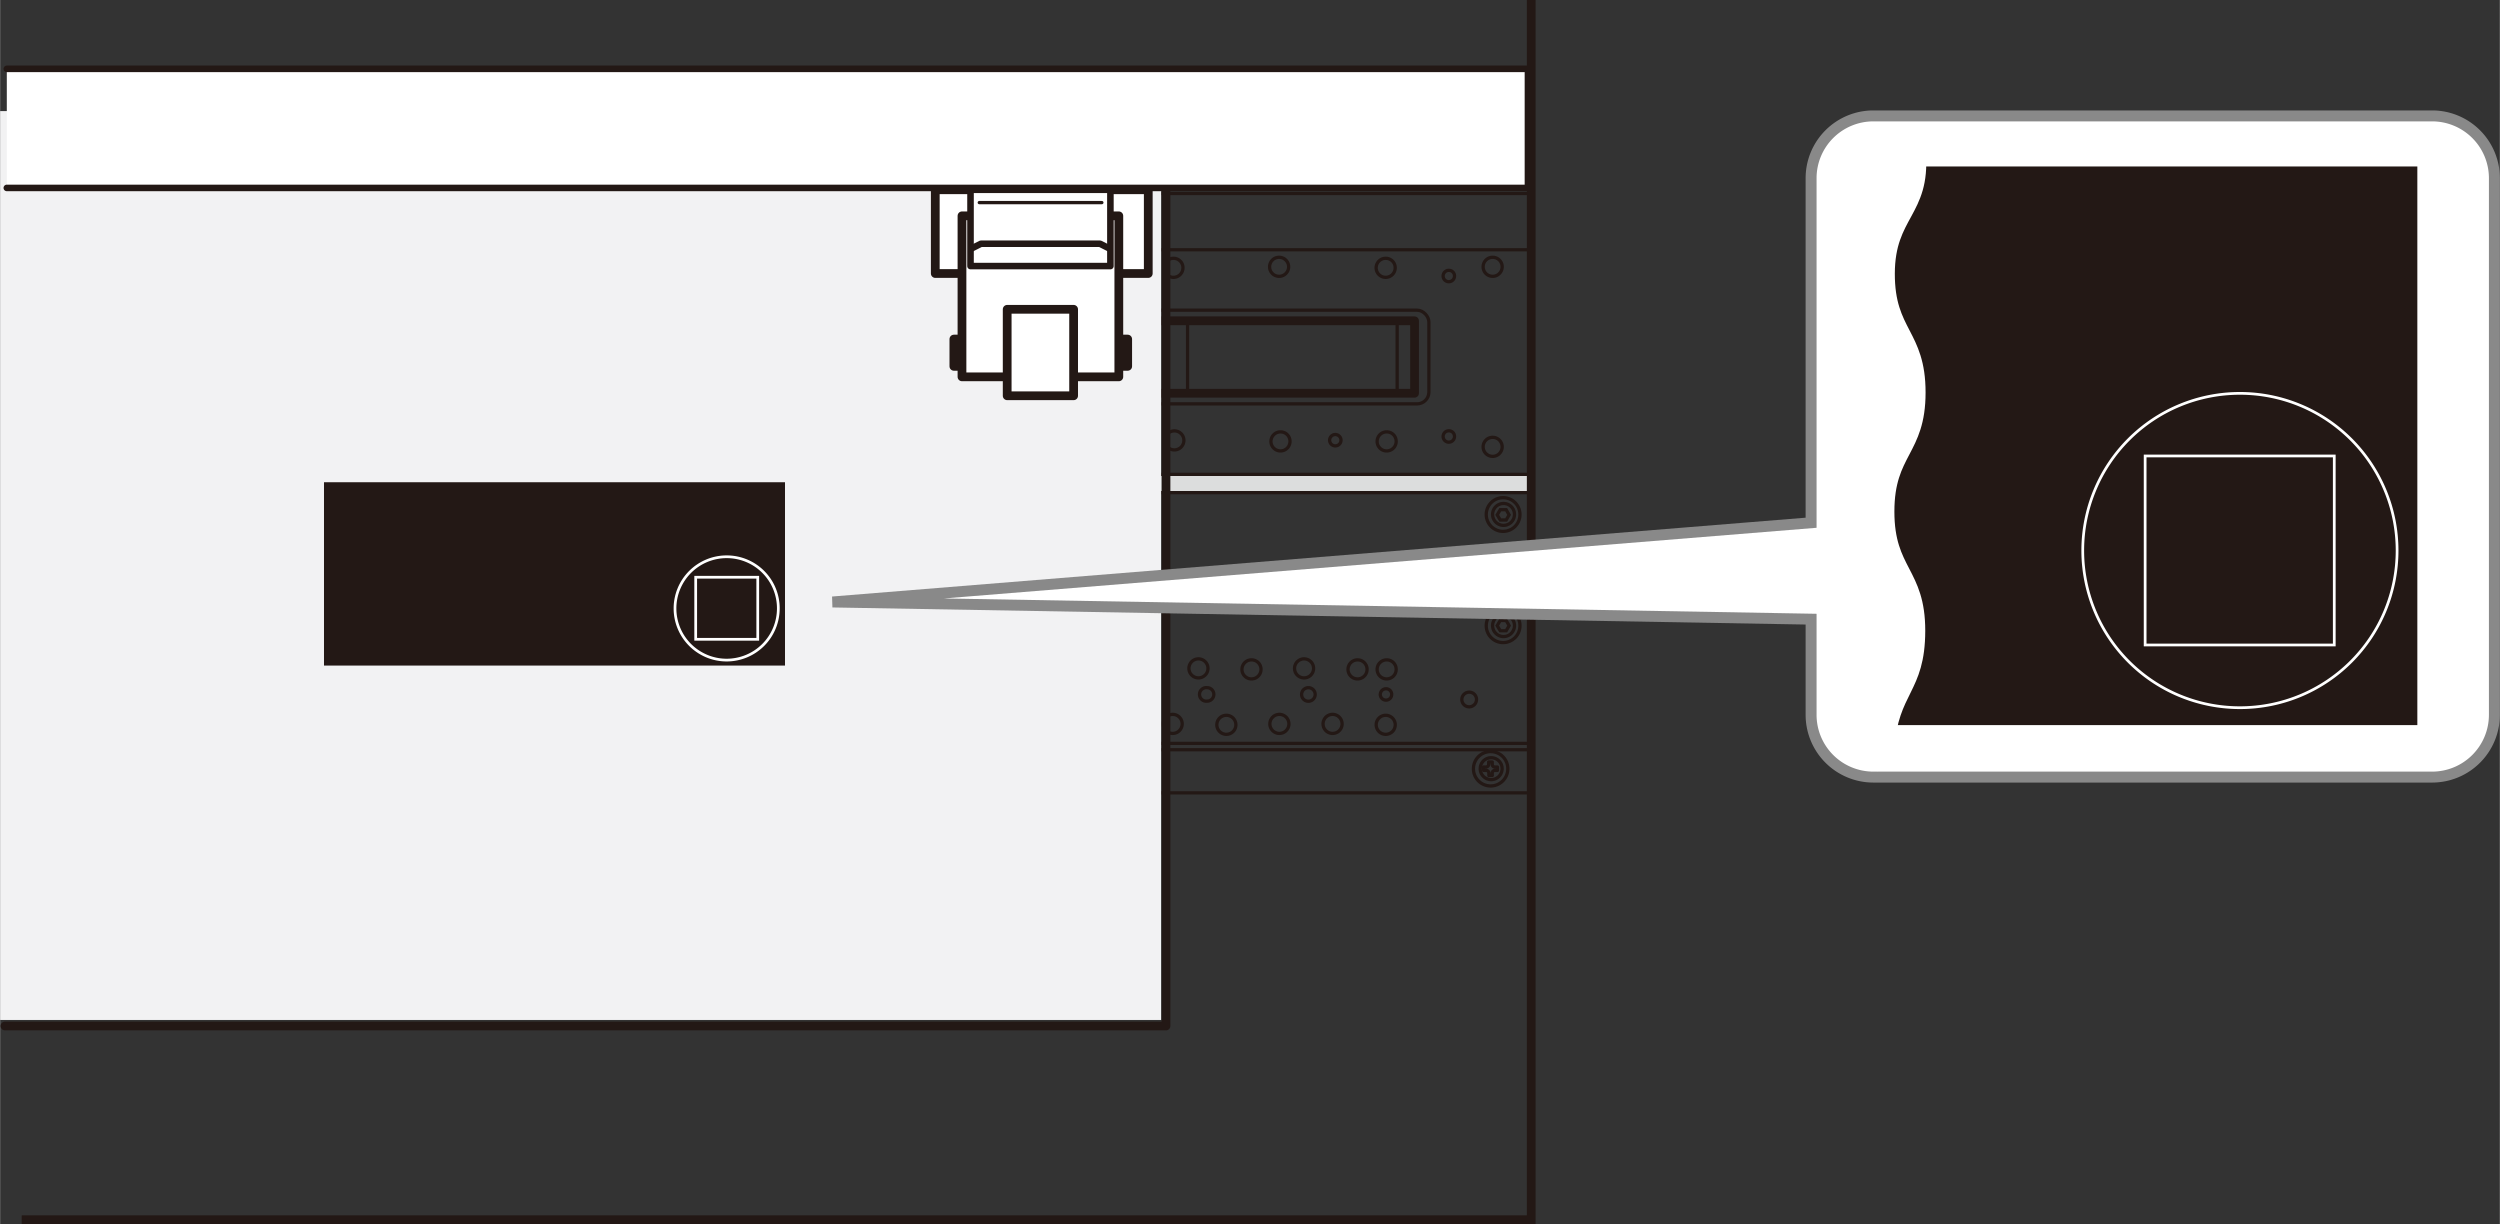 <svg id="レイヤー_1" data-name="レイヤー 1" xmlns="http://www.w3.org/2000/svg" width="80.57mm" height="39.45mm" viewBox="0 0 228.39 111.84"><rect x="0" y="0" width="228.39" height="111.84" fill="#333333" stroke="none"/><defs><style>.cls-1{fill:#dcdddd;}.cls-13,.cls-2,.cls-3,.cls-4,.cls-5,.cls-6,.cls-9{fill:none;}.cls-2,.cls-3,.cls-4,.cls-5,.cls-6,.cls-9{stroke:#231815;}.cls-2,.cls-4,.cls-9{stroke-linecap:round;}.cls-2,.cls-4,.cls-6,.cls-9{stroke-linejoin:round;}.cls-2,.cls-3,.cls-6{stroke-width:0.3px;}.cls-4,.cls-5{stroke-width:0.8px;}.cls-7{fill:#f2f2f3;}.cls-12,.cls-8{fill:#fff;}.cls-9{stroke-width:0.6px;}.cls-10,.cls-11{fill:#231815;}.cls-11,.cls-13{stroke:#fff;}.cls-11{stroke-width:0.25px;}.cls-12{stroke:#898989;}</style></defs><title>LEC2-300_Cuttestprint3</title><polyline class="cls-1" points="1.65 43.34 139.8 43.34 139.8 45.01 1.65 45.01"/><polyline class="cls-2" points="1.65 43.34 139.8 43.34 139.8 45.01 1.65 45.01"/><line class="cls-3" x1="1.75" y1="67.92" x2="139.57" y2="67.92"/><line class="cls-3" x1="1.75" y1="68.5" x2="139.57" y2="68.5"/><line class="cls-3" x1="1.75" y1="72.44" x2="139.57" y2="72.44"/><rect class="cls-3" x="59.47" y="28.34" width="71.07" height="8.56" rx="1.08"/><rect class="cls-4" x="60.63" y="29.31" width="68.6" height="6.62"/><line class="cls-3" x1="1.94" y1="52.68" x2="139.74" y2="52.68"/><path class="cls-3" d="M127.55,61.16a.87.87,0,1,1-.87-.87A.86.86,0,0,1,127.55,61.16Z"/><path class="cls-3" d="M137.23,24.47a.87.87,0,0,1-1.73,0,.87.87,0,1,1,1.73,0Z"/><path class="cls-3" d="M137.23,40.92a.87.87,0,0,1-1.73,0,.87.87,0,1,1,1.73,0Z"/><path class="cls-3" d="M127.46,24.47a.87.87,0,1,1-.87-.87A.86.86,0,0,1,127.46,24.47Z"/><path class="cls-3" d="M117.85,40.33a.87.87,0,1,1-.87-.87A.86.86,0,0,1,117.85,40.33Z"/><path class="cls-3" d="M127.55,40.33a.87.87,0,1,1-.87-.87A.86.86,0,0,1,127.55,40.33Z"/><path class="cls-3" d="M117.72,24.47a.87.87,0,0,1-1.73,0,.87.87,0,1,1,1.73,0Z"/><path class="cls-3" d="M108.15,40.33a.87.87,0,0,1-1.73,0,.87.87,0,1,1,1.73,0Z"/><path class="cls-3" d="M108.07,24.47a.87.87,0,1,1-.87-.87A.86.86,0,0,1,108.07,24.47Z"/><path class="cls-3" d="M98.46,40.33a.87.87,0,1,1-.87-.87A.86.86,0,0,1,98.46,40.33Z"/><path class="cls-3" d="M88.76,40.33a.87.87,0,0,1-1.73,0,.87.87,0,1,1,1.73,0Z"/><path class="cls-3" d="M79.07,40.33a.87.87,0,1,1-.87-.87A.86.86,0,0,1,79.07,40.33Z"/><path class="cls-3" d="M69.37,40.33a.87.87,0,1,1-.87-.87A.86.86,0,0,1,69.37,40.33Z"/><path class="cls-3" d="M49.85,40.33a.87.87,0,1,1-.87-.87A.86.86,0,0,1,49.85,40.33Z"/><path class="cls-3" d="M40.15,40.33a.87.87,0,0,1-1.73,0,.87.87,0,1,1,1.73,0Z"/><path class="cls-3" d="M30.46,40.33a.87.87,0,1,1-.87-.87A.86.86,0,0,1,30.46,40.33Z"/><path class="cls-3" d="M20.76,40.33a.87.87,0,0,1-1.73,0,.87.87,0,1,1,1.73,0Z"/><path class="cls-3" d="M11.07,40.33a.87.87,0,1,1-.87-.87A.86.86,0,0,1,11.07,40.33Z"/><path class="cls-3" d="M49.85,24.35a.87.87,0,1,1-.87-.87A.86.86,0,0,1,49.85,24.35Z"/><path class="cls-3" d="M40.15,24.35a.87.87,0,0,1-1.73,0,.87.87,0,1,1,1.73,0Z"/><path class="cls-3" d="M30.46,24.35a.87.87,0,1,1-.87-.87A.86.86,0,0,1,30.46,24.35Z"/><path class="cls-3" d="M20.76,24.35a.87.87,0,0,1-1.73,0,.87.87,0,1,1,1.73,0Z"/><path class="cls-3" d="M11.07,24.35a.87.87,0,1,1-.87-.87A.86.86,0,0,1,11.07,24.35Z"/><path class="cls-3" d="M98.33,24.47a.87.87,0,1,1-.87-.87A.86.86,0,0,1,98.33,24.47Z"/><path class="cls-3" d="M88.64,24.47a.87.87,0,1,1-.87-.87A.86.86,0,0,1,88.64,24.47Z"/><path class="cls-3" d="M79,24.47a.87.87,0,0,1-1.73,0,.87.87,0,1,1,1.73,0Z"/><path class="cls-3" d="M69.24,24.47a.87.87,0,0,1-1.73,0,.87.87,0,1,1,1.73,0Z"/><path class="cls-3" d="M138.86,57.16a1.54,1.54,0,1,1-1.53-1.53A1.53,1.53,0,0,1,138.86,57.16Z"/><path class="cls-3" d="M137.75,70.23a1.57,1.57,0,1,1-1.56-1.56A1.56,1.56,0,0,1,137.75,70.23Z"/><path class="cls-3" d="M138.36,57.16a1,1,0,1,1-1-1A1,1,0,0,1,138.36,57.16Z"/><path class="cls-3" d="M134.89,63.9a.67.67,0,1,1-.67-.66A.66.66,0,0,1,134.89,63.9Z"/><path class="cls-3" d="M120.15,63.45a.62.62,0,1,1-.61-.62A.62.62,0,0,1,120.15,63.45Z"/><path class="cls-3" d="M110.89,63.45a.61.61,0,0,1-.61.61.62.62,0,1,1,0-1.23A.61.61,0,0,1,110.89,63.45Z"/><path class="cls-3" d="M127.14,63.45a.52.52,0,1,1-.52-.52A.51.51,0,0,1,127.14,63.45Z"/><path class="cls-3" d="M132.88,25.21a.52.52,0,1,1-.51-.51A.51.51,0,0,1,132.88,25.21Z"/><path class="cls-3" d="M132.88,39.87a.52.52,0,1,1-.51-.51A.51.51,0,0,1,132.88,39.87Z"/><path class="cls-3" d="M58.59,25.21a.52.52,0,1,1-.51-.51A.51.51,0,0,1,58.59,25.21Z"/><path class="cls-3" d="M58.59,39.87a.52.52,0,1,1-.51-.51A.51.51,0,0,1,58.59,39.87Z"/><path class="cls-3" d="M122.51,40.21a.52.52,0,1,1-.52-.51A.52.52,0,0,1,122.51,40.21Z"/><path class="cls-3" d="M124.89,61.16a.87.87,0,1,1-.87-.87A.86.86,0,0,1,124.89,61.16Z"/><path class="cls-3" d="M120,61.16a.87.87,0,0,1-1.73,0,.87.87,0,1,1,1.73,0Z"/><path class="cls-3" d="M115.2,61.16a.87.87,0,1,1-.87-.87A.86.86,0,0,1,115.2,61.16Z"/><path class="cls-3" d="M110.35,61.16a.87.87,0,0,1-1.73,0,.87.87,0,1,1,1.73,0Z"/><path class="cls-3" d="M105.51,61.16a.87.87,0,1,1-.87-.87A.86.86,0,0,1,105.51,61.16Z"/><path class="cls-3" d="M100.66,61.16a.87.87,0,0,1-1.73,0,.87.87,0,1,1,1.73,0Z"/><path class="cls-3" d="M95.82,61.16a.87.87,0,1,1-.87-.87A.86.86,0,0,1,95.82,61.16Z"/><path class="cls-3" d="M91,61.16a.87.87,0,0,1-1.73,0,.87.87,0,1,1,1.73,0Z"/><path class="cls-3" d="M86.13,61.16a.87.87,0,1,1-.87-.87A.86.86,0,0,1,86.13,61.16Z"/><path class="cls-3" d="M81.28,61.16a.87.87,0,0,1-1.73,0,.87.87,0,1,1,1.73,0Z"/><path class="cls-3" d="M76.44,61.16a.87.87,0,0,1-1.73,0,.87.87,0,1,1,1.73,0Z"/><path class="cls-3" d="M71.6,61.16a.87.87,0,1,1-.87-.87A.86.86,0,0,1,71.6,61.16Z"/><path class="cls-3" d="M66.75,61.16a.87.87,0,1,1-.87-.87A.86.86,0,0,1,66.75,61.16Z"/><path class="cls-3" d="M61.91,61.16a.87.87,0,1,1-.87-.87A.86.86,0,0,1,61.91,61.16Z"/><path class="cls-3" d="M57.06,61.16a.87.87,0,1,1-.87-.87A.86.86,0,0,1,57.06,61.16Z"/><path class="cls-3" d="M52.21,61.16a.87.87,0,0,1-1.73,0,.87.87,0,1,1,1.73,0Z"/><path class="cls-3" d="M47.37,61.16a.87.87,0,0,1-1.73,0,.87.87,0,1,1,1.73,0Z"/><path class="cls-3" d="M42.53,61.16a.87.87,0,1,1-.87-.87A.86.86,0,0,1,42.53,61.16Z"/><path class="cls-3" d="M37.68,61.16a.87.87,0,0,1-1.73,0,.87.87,0,1,1,1.73,0Z"/><path class="cls-3" d="M32.84,61.16a.87.87,0,1,1-.87-.87A.86.86,0,0,1,32.84,61.16Z"/><path class="cls-3" d="M28,61.16a.87.87,0,0,1-1.73,0,.87.87,0,1,1,1.73,0Z"/><path class="cls-3" d="M23.15,61.16a.87.87,0,1,1-.87-.87A.86.86,0,0,1,23.15,61.16Z"/><path class="cls-3" d="M18.3,61.16a.87.87,0,0,1-1.73,0,.87.87,0,1,1,1.73,0Z"/><path class="cls-3" d="M13.46,61.16a.87.87,0,1,1-.87-.87A.86.86,0,0,1,13.46,61.16Z"/><path class="cls-3" d="M8.61,61.16a.87.87,0,0,1-1.73,0,.87.87,0,1,1,1.73,0Z"/><path class="cls-3" d="M3.77,61.16a.87.87,0,1,1-.87-.87A.86.86,0,0,1,3.77,61.16Z"/><path class="cls-3" d="M127.46,66.13a.87.87,0,1,1-1.73,0,.87.87,0,0,1,1.73,0Z"/><path class="cls-3" d="M122.61,66.13a.87.87,0,1,1-.86-.86A.87.87,0,0,1,122.61,66.13Z"/><path class="cls-3" d="M117.75,66.13a.87.87,0,1,1-.86-.86A.87.87,0,0,1,117.75,66.13Z"/><path class="cls-3" d="M112.9,66.13a.87.87,0,1,1-1.73,0,.87.87,0,0,1,1.73,0Z"/><path class="cls-3" d="M108,66.13a.87.87,0,1,1-.86-.86A.87.87,0,0,1,108,66.13Z"/><path class="cls-3" d="M103.19,66.13a.87.87,0,1,1-.86-.86A.87.87,0,0,1,103.19,66.13Z"/><path class="cls-3" d="M98.34,66.13a.87.87,0,1,1-.86-.86A.86.86,0,0,1,98.34,66.13Z"/><path class="cls-3" d="M93.49,66.13a.87.87,0,1,1-.86-.86A.86.86,0,0,1,93.49,66.13Z"/><path class="cls-3" d="M88.64,66.13a.87.87,0,1,1-.86-.86A.86.86,0,0,1,88.64,66.13Z"/><path class="cls-3" d="M83.79,66.13a.87.87,0,1,1-.87-.86A.87.87,0,0,1,83.79,66.13Z"/><path class="cls-3" d="M78.93,66.13a.87.87,0,1,1-.86-.86A.86.86,0,0,1,78.93,66.13Z"/><path class="cls-3" d="M74.08,66.13a.87.87,0,1,1-.87-.86A.87.87,0,0,1,74.08,66.13Z"/><path class="cls-3" d="M69.22,66.13a.87.87,0,1,1-.86-.86A.86.86,0,0,1,69.22,66.13Z"/><path class="cls-3" d="M64.38,66.13a.87.87,0,1,1-.87-.86A.87.87,0,0,1,64.38,66.13Z"/><path class="cls-3" d="M59.53,66.13a.87.87,0,1,1-.87-.86A.87.87,0,0,1,59.53,66.13Z"/><path class="cls-3" d="M54.68,66.13a.87.87,0,1,1-1.73,0,.87.87,0,0,1,1.73,0Z"/><path class="cls-3" d="M49.82,66.13a.87.87,0,1,1-.87-.86A.87.87,0,0,1,49.82,66.13Z"/><path class="cls-3" d="M45,66.13a.87.87,0,1,1-.87-.86A.87.87,0,0,1,45,66.13Z"/><path class="cls-3" d="M40.11,66.13a.87.87,0,1,1-1.73,0,.87.87,0,0,1,1.73,0Z"/><path class="cls-3" d="M35.26,66.13a.87.87,0,1,1-1.73,0,.87.87,0,0,1,1.73,0Z"/><path class="cls-3" d="M30.41,66.13a.87.87,0,1,1-1.73,0,.87.87,0,0,1,1.73,0Z"/><path class="cls-3" d="M25.56,66.13a.87.87,0,1,1-1.73,0,.87.87,0,0,1,1.73,0Z"/><path class="cls-3" d="M20.71,66.13a.87.87,0,1,1-1.73,0,.87.87,0,0,1,1.73,0Z"/><path class="cls-3" d="M15.85,66.13a.87.87,0,1,1-.86-.86A.87.87,0,0,1,15.85,66.13Z"/><path class="cls-3" d="M11,66.13a.87.87,0,1,1-1.73,0,.87.87,0,0,1,1.73,0Z"/><path class="cls-3" d="M6.14,66.13a.87.87,0,1,1-1.73,0,.87.87,0,0,1,1.73,0Z"/><line class="cls-3" x1="127.64" y1="29.54" x2="127.64" y2="35.76"/><line class="cls-3" x1="108.49" y1="29.54" x2="108.49" y2="35.76"/><line class="cls-3" x1="106.72" y1="29.54" x2="106.72" y2="35.76"/><line class="cls-3" x1="104.95" y1="29.54" x2="104.95" y2="35.76"/><line class="cls-3" x1="85.37" y1="29.54" x2="85.37" y2="35.76"/><line class="cls-3" x1="83.6" y1="29.54" x2="83.6" y2="35.76"/><line class="cls-3" x1="81.83" y1="29.54" x2="81.83" y2="35.76"/><line class="cls-3" x1="1.88" y1="54.21" x2="139.74" y2="54.21"/><polyline class="cls-5" points="139.89 0 139.89 111.44 1.97 111.44"/><polygon class="cls-3" points="137.06 57.63 136.78 57.16 137.06 56.69 137.6 56.69 137.87 57.16 137.6 57.63 137.06 57.63"/><path class="cls-3" d="M138.86,47a1.54,1.54,0,1,1-1.53-1.53A1.54,1.54,0,0,1,138.86,47Z"/><path class="cls-3" d="M138.36,47a1,1,0,1,1-1-1A1,1,0,0,1,138.36,47Z"/><polygon class="cls-3" points="137.06 47.51 136.78 47.04 137.06 46.57 137.6 46.57 137.87 47.04 137.6 47.51 137.06 47.51"/><path class="cls-2" d="M137.23,70.23a1,1,0,1,1-1-1A1,1,0,0,1,137.23,70.23Z"/><path class="cls-2" d="M135.54,70.39h.22a.25.25,0,0,1,.26.27v.19h.31l0-.19a.24.24,0,0,1,.25-.27h.22v-.31h-.22a.24.24,0,0,1-.25-.27l0-.19H136v.19a.25.25,0,0,1-.26.27h-.22Z"/><line class="cls-2" x1="2.25" y1="15.74" x2="139.75" y2="15.74"/><line class="cls-2" x1="2.25" y1="17.68" x2="139.75" y2="17.68"/><line class="cls-2" x1="2.25" y1="22.82" x2="139.75" y2="22.82"/><path class="cls-3" d="M64.16,76.72a1.11,1.11,0,1,1,0-2.22h3a1.11,1.11,0,1,1,0,2.22Z"/><rect class="cls-2" x="64.13" y="74.91" width="3" height="1.4"/><line class="cls-6" x1="65.63" y1="74.91" x2="65.63" y2="76.31"/><path class="cls-3" d="M64.16,14.5a1.11,1.11,0,1,1,0-2.22h3a1.11,1.11,0,0,1,0,2.22Z"/><rect class="cls-2" x="64.13" y="12.69" width="3" height="1.4"/><line class="cls-6" x1="65.63" y1="12.69" x2="65.63" y2="14.09"/><line class="cls-3" x1="62.79" y1="29.54" x2="62.79" y2="35.76"/><polyline class="cls-7" points="0 93.19 106.08 93.19 106.08 10.15 0 10.15"/><polyline class="cls-4" points="0.44 93.74 106.52 93.74 106.52 10.2"/><rect class="cls-8" x="85.44" y="17.34" width="19.46" height="7.65"/><rect class="cls-4" x="85.44" y="17.34" width="19.46" height="7.65"/><polyline class="cls-8" points="0.61 17.17 139.59 17.17 139.59 6.29 0.61 6.29"/><polyline class="cls-9" points="0.61 17.17 139.59 17.17 139.59 6.29 0.61 6.29"/><rect class="cls-8" x="87.88" y="19.72" width="14.33" height="14.71"/><rect class="cls-4" x="87.88" y="19.72" width="14.33" height="14.71"/><rect class="cls-8" x="92.01" y="28.26" width="6.07" height="7.9"/><rect class="cls-4" x="92.01" y="28.26" width="6.07" height="7.9"/><rect class="cls-8" x="88.66" y="17.34" width="12.78" height="6.97"/><rect class="cls-9" x="88.66" y="17.34" width="12.78" height="6.97"/><polyline class="cls-8" points="88.76 22.7 89.61 22.27 100.49 22.27 101.34 22.7"/><polyline class="cls-9" points="88.76 22.7 89.61 22.27 100.49 22.27 101.34 22.7"/><line class="cls-2" x1="89.46" y1="18.51" x2="100.66" y2="18.51"/><rect class="cls-8" x="102.32" y="30.98" width="0.7" height="2.49"/><rect class="cls-4" x="102.32" y="30.98" width="0.7" height="2.49"/><rect class="cls-8" x="87.14" y="30.98" width="0.7" height="2.49"/><rect class="cls-4" x="87.14" y="30.98" width="0.7" height="2.49"/><rect class="cls-10" x="29.59" y="44.06" width="42.12" height="16.75"/><path class="cls-11" d="M71.1,55.58a4.72,4.72,0,1,1-4.72-4.71A4.71,4.71,0,0,1,71.1,55.58Z"/><rect class="cls-11" x="63.55" y="52.74" width="5.67" height="5.67"/><path class="cls-12" d="M222.22,71H171.13a5.69,5.69,0,0,1-5.67-5.67V56.57L76.05,55l89.41-7.24V16.26a5.69,5.69,0,0,1,5.67-5.67h51.09a5.69,5.69,0,0,1,5.67,5.67V65.32A5.69,5.69,0,0,1,222.22,71Z"/><rect class="cls-10" x="172.5" y="15.21" width="48.35" height="51.04"/><path class="cls-11" d="M219,50.3a14.36,14.36,0,1,1-14.36-14.36A14.36,14.36,0,0,1,219,50.3Z"/><rect class="cls-11" x="195.98" y="41.66" width="17.28" height="17.27"/><path class="cls-8" d="M172.55,68.42c.4-5.43,2.83-5.33,2.84-10.78s-2.82-5.45-2.82-10.9,2.85-5.44,2.85-10.88S172.6,30.4,172.61,25s3.24-5.56,2.84-11c0-.4-1.82,1.52-2.22,1.52s-.41-2.83-.82-2.83-.41,2.83-.81,2.83-.41-2.83-.82-2.83.62,1.12.59,1.52c-.41,5.42-2.83,5.33-2.83,10.76s2.84,5.44,2.84,10.87-2.84,5.44-2.84,10.87,2.84,5.44,2.84,10.88-3.23,5.55-2.83,11c0,.4,1.85-1.51,2.25-1.49s.31,2.84.71,2.85.49-2.82.89-2.81-.7,1.69-.53,2S172.52,68.82,172.55,68.42Z"/><path class="cls-13" d="M172.55,68.42c.4-5.43,2.83-5.33,2.84-10.78s-2.82-5.45-2.82-10.9,2.85-5.44,2.85-10.88S172.6,30.4,172.61,25s3.24-5.56,2.84-11c0-.4-1.82,1.52-2.22,1.52s-.41-2.83-.82-2.83-.41,2.83-.81,2.83-.41-2.83-.82-2.83.62,1.12.59,1.52c-.41,5.42-2.83,5.33-2.83,10.76s2.84,5.44,2.84,10.87-2.84,5.44-2.84,10.87,2.84,5.44,2.84,10.88-3.23,5.55-2.83,11c0,.4,1.85-1.51,2.25-1.49s.31,2.84.71,2.85.49-2.82.89-2.81-.7,1.69-.53,2S172.52,68.82,172.55,68.42Z"/></svg>